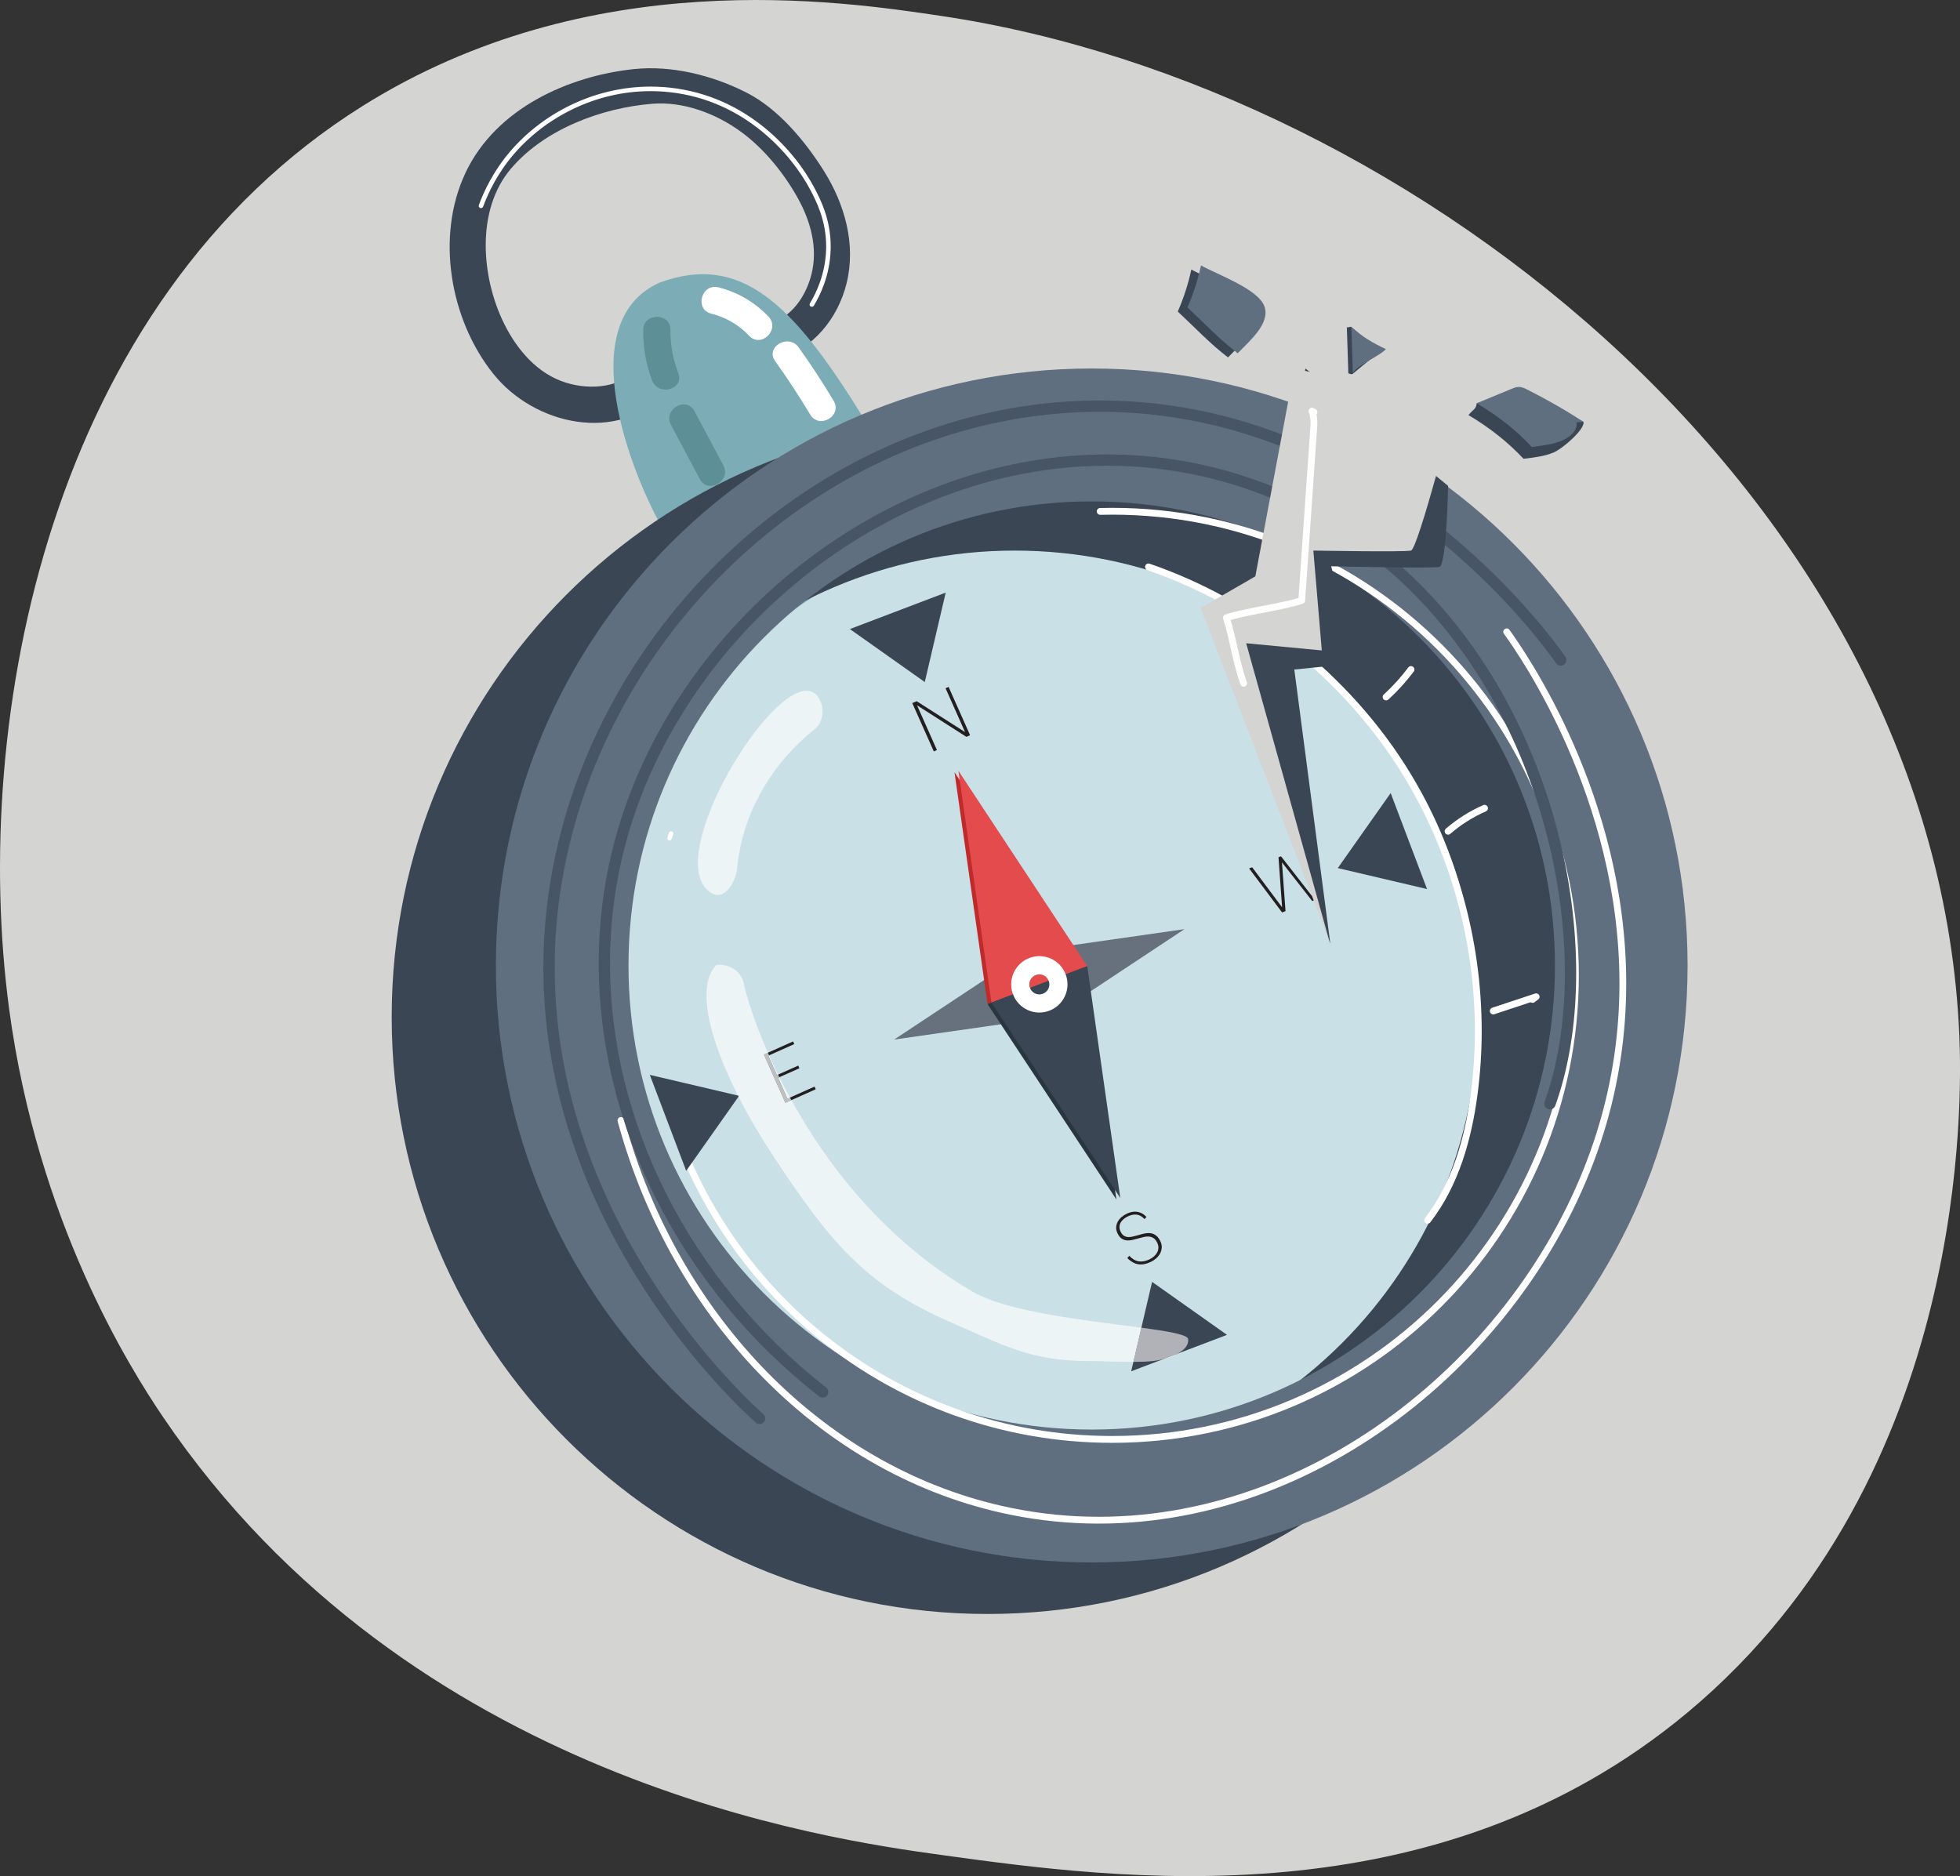 <?xml version="1.0" encoding="UTF-8"?><svg xmlns="http://www.w3.org/2000/svg" xmlns:xlink="http://www.w3.org/1999/xlink" viewBox="0 0 729.33 698.15"><rect x="0" y="0" width="729.33" height="698.15" fill="#333333" stroke="none"/><defs><style>.e{fill:none;}.f{fill:#fff;}.g{fill:#ecf4f5;}.h{fill:#7cacb6;}.i{fill:#66717d;}.j{fill:#b1b2b8;}.k{fill:#c12a2b;}.l{fill:#bec0c2;}.m{fill:#c9e0e7;}.n{fill:#d4d4d3;}.o{fill:#e34b4c;}.p{fill:#231f20;}.q{fill:#29363f;}.r{fill:#475564;}.s{fill:#3a4653;}.t{fill:#5d8f96;}.u{fill:#606f80;}.v{clip-path:url(#d);}</style><clipPath id="d"><rect class="e" width="729.33" height="698.15"/></clipPath></defs><g id="a"/><g id="b"><g id="c"><g class="v"><path class="n" d="M350.23,690.28c-41.3-5.71-197.72-27.31-289.57-162.98-12.45-18.38-46.65-72.76-57.25-151.77C-11.02,267.96,18.05,112.66,134.95,39.43,219.54-13.56,312.1,.24,350.23,5.93c178.33,26.59,370.61,182.49,378.86,379.59,.89,21.28,4.6,163.34-100.92,251.56-94.03,78.6-212.36,62.26-277.93,53.2"/><path class="s" d="M589.24,157.01c-6.62-4.34-16.73-3.96-24.1-7.67-.95-.48-2-.97-3.17-.94-.89,.02-11.7,1.34-12.47,1.65-.27,2.35-1.23,2.11-3.07,4.42,7.91,4.69,14.83,10.18,20.47,16.25,3.9-.45,7.9-.92,11.26-2.36,3.36-1.44,11.66-8.65,11.07-11.36"/><path class="u" d="M589.24,157.01c-6.62-4.34-13.65-8.37-21.03-12.08-.95-.48-2-.97-3.17-.94-.89,.02-1.7,.35-2.47,.67-4.36,1.8-8.71,3.6-13.07,5.4,7.91,4.69,14.83,10.18,20.47,16.25,3.9-.44,7.9-.92,11.26-2.35,3.36-1.44,5.95-4.09,5.37-6.8"/><path class="s" d="M173.21,64.31c11.38-24.1,38.49-36.07,62.72-38.6,13.91-1.45,29.11,2.24,41.98,8.82,11.73,6,21.63,17.93,28.56,28.91,7.85,12.44,12.15,27.48,8.53,42.07-3.23,12.99-12.35,24.21-25.33,28.16-8.33,2.53-11.89-10.51-3.59-13.04,8.52-2.59,13.83-10.35,15.91-18.71,2.39-9.63-.35-19.58-5.05-28.07-5.12-9.25-12.57-18.48-21.12-24.74-9.64-7.06-21.69-11.39-33.03-10.5-18.41,1.45-39.95,9.19-52.68,24.17-13.15,15.47-11,40.59-2.5,57.72,4.79,9.66,12.4,18.63,23,21.91,9.67,2.98,20.64,1.66,27.91-5.81,6.07-6.24,15.61,3.32,9.54,9.56-18.41,18.93-49.17,12.07-64.48-7.03-16.11-20.1-21.54-51.15-10.37-74.8"/><path class="h" d="M319.37,233.98h0c21.18-12.25,28.51-39.64,16.28-60.87l-15.11-18.78c-25.63-41.38-45.05-60.41-75.33-49.06-32.54,14.91-10.37,71.11,1.85,92.33l11.56,20.06c12.23,21.22,39.57,28.56,60.75,16.31"/><path class="m" d="M395.27,540.43c95.2,0,172.37-77.32,172.37-172.7s-77.17-172.7-172.37-172.7-172.37,77.32-172.37,172.7,77.17,172.7,172.37,172.7"/><path class="s" d="M377.58,550.29c95.2,0,172.37-77.32,172.37-172.7s-77.17-172.7-172.37-172.7-172.37,77.32-172.37,172.7,77.17,172.7,172.37,172.7m-10.11-393.98c122.45,0,221.72,99.46,221.72,222.15s-99.27,222.15-221.72,222.15-221.72-99.46-221.72-222.15,99.27-222.15,221.72-222.15"/><path class="u" d="M406.24,531.98c95.2,0,172.37-77.32,172.37-172.7s-77.17-172.7-172.37-172.7-172.37,77.32-172.37,172.7,77.17,172.7,172.37,172.7m0-394.85c122.45,0,221.72,99.46,221.72,222.15s-99.27,222.15-221.72,222.15-221.72-99.46-221.72-222.15,99.27-222.15,221.72-222.15"/><path class="f" d="M297.18,129.27c4.62,6.45,8.96,13.07,13.03,19.87,3.36,5.61-5.39,10.72-8.74,5.12-4.07-6.8-8.41-13.43-13.03-19.87-3.8-5.31,4.97-10.38,8.74-5.12"/><path class="f" d="M267.34,106.93c7.13,1.79,13.54,5.54,18.61,10.88,4.49,4.72-2.66,11.91-7.16,7.17-3.94-4.14-8.61-6.87-14.15-8.27-6.31-1.59-3.64-11.37,2.69-9.78"/><path class="t" d="M258.42,153.01l10.74,20.17c3.07,5.76-5.67,10.88-8.74,5.12-3.58-6.72-7.16-13.45-10.74-20.17-3.07-5.76,5.67-10.89,8.74-5.12"/><path class="t" d="M249.47,122.79c-.06,5.59,.94,10.84,2.93,16.07,2.32,6.11-7.46,8.75-9.76,2.7-2.28-6.01-3.35-12.33-3.29-18.76,.06-6.52,10.19-6.54,10.12,0"/><path class="f" d="M302.82,113.77c2.26-3.74,5.99-11.1,6.27-20.88,.01-.39,.02-.78,.02-1.16,0-10.08-3.78-17.47-6.09-21.85-3.51-6.66-9.7-15.19-18.66-22.46-8.96-7.27-20.7-13.28-35.23-14.82-2.38-.25-4.73-.37-7.06-.37-21.49,0-40.41,10.35-52.15,24.03-6.4,7.46-9.86,14.98-11.74,20.05-.16,.44,.06,.92,.5,1.09,.44,.16,.92-.06,1.09-.5,1.84-4.95,5.21-12.28,11.44-19.54,11.43-13.33,29.93-23.45,50.87-23.44,2.27,0,4.56,.12,6.88,.36,14.16,1.5,25.59,7.34,34.34,14.45,8.75,7.1,14.83,15.47,18.23,21.94,2.29,4.35,5.89,11.41,5.89,21.06,0,.37,0,.74-.02,1.11-.27,9.36-3.85,16.45-6.03,20.05-.24,.4-.11,.92,.29,1.16,.4,.24,.92,.11,1.16-.29"/><path class="f" d="M559.63,235.86c5.7,7.86,42.99,61.2,42.98,130.08,0,17.49-2.4,35.98-8.32,55.01-12.09,38.88-37.28,74.78-70.04,100.93-32.76,26.16-73.06,42.56-115.37,42.56-10.69,0-21.51-1.05-32.37-3.25-34.3-6.95-65.33-24.66-90.31-49.85-24.98-25.19-43.89-57.87-53.92-94.72-.18-.67-.88-1.07-1.55-.89-.68,.19-1.07,.88-.89,1.56,10.14,37.26,29.27,70.32,54.56,95.84,25.3,25.52,56.77,43.49,91.6,50.55,11.03,2.24,22.02,3.3,32.87,3.3,42.97,0,83.81-16.65,116.95-43.11,33.14-26.47,58.62-62.76,70.88-102.16,6-19.29,8.43-38.04,8.43-55.76-.02-69.81-37.65-123.51-43.46-131.57-.41-.57-1.2-.7-1.77-.28-.56,.41-.69,1.2-.28,1.77Z"/><path class="f" d="M248.89,309.91c-.19,.58-.37,1.16-.55,1.75-.14,.45,.11,.92,.56,1.06,.44,.14,.92-.11,1.06-.56,.18-.58,.36-1.16,.54-1.73,.14-.44-.1-.92-.54-1.06-.44-.14-.92,.1-1.06,.55Z"/><path class="f" d="M244.82,402.87c18.01,76.84,86.85,134.05,169.04,134.05,95.89,0,173.63-77.89,173.63-173.97s-77.74-173.97-173.63-173.97c-1.51,0-3.01,.02-4.51,.06-.7,.02-1.25,.6-1.23,1.3,.02,.7,.6,1.25,1.3,1.24,1.48-.04,2.96-.06,4.44-.06,47.25,0,90.02,19.18,120.99,50.21,30.97,31.03,50.11,73.88,50.12,121.22,0,47.35-19.15,90.2-50.12,121.22-30.97,31.03-73.73,50.21-120.99,50.21-80.99,0-148.83-56.38-166.58-132.09-.16-.68-.84-1.1-1.52-.95-.68,.16-1.1,.84-.94,1.52"/><path class="r" d="M582.49,244.4c-2.97-4.26-20.09-28.04-49.54-50.81-14.73-11.39-32.55-22.52-53.24-30.82-20.69-8.29-44.25-13.74-70.42-13.74-.74,0-1.48,0-2.22,.01-50.21,.59-96.75,21.12-132.73,53.54-35.97,32.42-61.43,76.74-69.46,125.07-1.85,11.11-2.69,21.91-2.69,32.36,0,49.09,18.49,90.3,37.58,119.77,19.1,29.49,38.81,47.28,41.52,49.65,.88,.77,2.21,.68,2.97-.2,.77-.88,.68-2.21-.2-2.98-2.49-2.18-21.96-19.75-40.75-48.77-18.8-29.03-36.91-69.47-36.9-117.47,0-10.22,.82-20.79,2.63-31.66,7.86-47.31,32.83-90.82,68.12-122.63,35.3-31.81,80.87-51.88,129.95-52.46,.73,0,1.45-.01,2.17-.01,25.58,0,48.6,5.32,68.85,13.44,30.38,12.18,54.56,30.68,71.66,46.91,17.1,16.23,27.12,30.18,29.24,33.22,.67,.96,1.98,1.19,2.93,.52,.96-.67,1.19-1.99,.52-2.94"/><path class="r" d="M307.38,516.32c-51.24-40.16-80.41-99.23-80.4-157.86,0-13.86,1.63-27.71,4.98-41.28,9.76-39.54,33.87-75.55,66.01-101.63,32.14-26.09,72.26-42.24,113.99-42.24,16.36,0,32.97,2.48,49.47,7.81,20.85,6.74,38.8,17.16,54.04,30.08,22.84,19.37,39.55,44.35,50.55,70.88,11,26.52,16.27,54.58,16.27,79.97,0,15.94-2.08,30.82-6.07,43.61-.48,1.52-.97,2.97-1.47,4.36-.39,1.1,.18,2.31,1.27,2.7,1.09,.4,2.3-.17,2.7-1.27,.52-1.44,1.03-2.94,1.52-4.52,4.15-13.28,6.27-28.57,6.27-44.87,0-34.63-9.54-73.86-29.77-107.99-20.22-34.11-51.21-63.13-94-76.95-16.92-5.47-33.98-8.02-50.76-8.01-42.83,0-83.85,16.55-116.65,43.18-32.8,26.63-57.43,63.36-67.45,103.9-3.44,13.91-5.1,28.1-5.1,42.29,0,60.04,29.81,120.26,82.02,161.18,.92,.72,2.24,.56,2.96-.36,.72-.92,.55-2.25-.36-2.97Z"/></g><polygon class="i" points="382.14 354.15 332.73 386.85 391.35 378.46 382.14 354.15"/><polygon class="i" points="440.76 345.76 382.14 354.15 391.35 378.46 440.76 345.76"/><polygon class="k" points="355.17 287.35 403.12 360.08 367.47 373.64 355.17 287.35"/><polygon class="q" points="415.42 446.36 403.12 360.08 367.47 373.64 415.42 446.36"/><polygon class="o" points="356.62 286.8 404.57 359.52 368.92 373.09 356.62 286.8"/><polygon class="s" points="416.87 445.81 404.57 359.52 368.92 373.09 416.87 445.81"/><polygon class="s" points="344.12 253.81 351.9 220.53 316.25 234.09 344.12 253.81"/><polygon class="s" points="428.7 477.02 420.92 510.3 456.57 496.74 428.7 477.02"/><path class="f" d="M380.11,368.83l-3.15,1.2c.79,2.08,2.19,3.8,3.91,4.96,1.72,1.17,3.76,1.81,5.88,1.81,1.24,0,2.5-.22,3.71-.69,2.08-.79,3.79-2.2,4.95-3.92,1.17-1.72,1.81-3.77,1.81-5.89,0-1.24-.22-2.5-.68-3.72h0c-.79-2.09-2.19-3.8-3.91-4.96-1.72-1.17-3.76-1.81-5.88-1.81-1.24,0-2.5,.22-3.72,.69-2.08,.79-3.78,2.19-4.95,3.92-1.16,1.72-1.81,3.77-1.81,5.89,0,1.24,.22,2.51,.68,3.73h0l3.15-1.2,3.15-1.2c-.17-.44-.24-.88-.24-1.32,0-.75,.23-1.48,.65-2.1,.42-.62,1-1.1,1.76-1.39,.44-.17,.88-.25,1.32-.25,.74,0,1.48,.23,2.1,.65,.61,.42,1.1,1.01,1.39,1.76h0c.17,.44,.24,.89,.25,1.32,0,.75-.23,1.49-.65,2.1-.42,.62-1,1.1-1.76,1.39-.44,.17-.88,.25-1.32,.25-.75,0-1.48-.23-2.1-.65-.61-.42-1.1-1.01-1.39-1.76h0l-3.15,1.2Z"/><polygon class="s" points="275.02 407.79 241.8 399.99 255.34 435.71 275.02 407.79"/><polygon class="s" points="497.8 323.04 531.01 330.84 517.48 295.12 497.8 323.04"/><polygon class="p" points="339.47 261.65 341.09 260.93 359.11 272.44 351.85 256.12 352.98 255.62 360.98 273.6 359.61 274.21 341.23 262.46 348.64 279.11 347.48 279.63 339.47 261.65"/><path class="p" d="M420.22,467.33c1.12,1.19,2.3,1.87,3.55,2.06,1.25,.19,2.6-.07,4.04-.78,.59-.29,1.13-.66,1.62-1.09,.49-.44,.88-.92,1.16-1.45,.28-.53,.43-1.11,.46-1.73,.02-.62-.13-1.26-.46-1.93-.39-.79-.84-1.35-1.36-1.68-.52-.33-1.09-.52-1.71-.57-.62-.05-1.27,0-1.95,.17-.68,.16-1.38,.34-2.08,.54-.72,.2-1.45,.39-2.17,.56-.72,.16-1.41,.22-2.08,.15-.66-.06-1.28-.29-1.86-.67-.57-.38-1.08-1.01-1.51-1.89-.39-.79-.56-1.55-.53-2.28,.04-.73,.22-1.41,.55-2.05,.33-.63,.79-1.21,1.38-1.72,.59-.51,1.23-.94,1.94-1.29,.66-.33,1.32-.55,1.98-.68,.66-.13,1.3-.15,1.93-.06,.62,.09,1.23,.29,1.82,.6,.58,.31,1.14,.75,1.66,1.31l-.71,.81c-.89-.98-1.86-1.53-2.92-1.66-1.06-.12-2.17,.1-3.33,.67-.57,.28-1.09,.61-1.55,1-.46,.38-.83,.82-1.1,1.3-.27,.48-.41,1.01-.43,1.58-.02,.58,.13,1.19,.45,1.85,.34,.68,.74,1.17,1.21,1.46,.47,.29,.99,.45,1.55,.48,.56,.03,1.16-.04,1.8-.19,.64-.15,1.29-.33,1.95-.51,.51-.15,1.01-.29,1.52-.43,.51-.13,1.01-.23,1.51-.3,.5-.06,1-.07,1.48-.02,.48,.05,.94,.18,1.38,.39,.44,.22,.86,.53,1.25,.93,.4,.41,.76,.95,1.09,1.62,.4,.81,.58,1.61,.54,2.38-.04,.77-.23,1.5-.58,2.17-.35,.68-.83,1.29-1.43,1.83-.6,.54-1.27,1-2,1.35-1.66,.82-3.21,1.12-4.66,.91-1.44-.21-2.82-.98-4.14-2.32l.73-.84Z"/><polygon class="p" points="487.54 314.51 486.31 314.98 488.14 333.37 476.67 318.65 475.74 319 477.08 337.64 465.93 322.73 464.8 323.16 477.07 339.55 478.35 339.06 477.02 320.9 488.28 335.29 489.53 334.81 487.54 314.51"/><polygon class="p" points="284.24 392.41 295.11 387.55 295.55 388.54 285.89 392.85 289.1 400.08 297.03 396.54 297.47 397.53 289.54 401.06 293.01 408.86 303.09 404.36 303.53 405.35 292.23 410.39 284.24 392.41"/><path class="f" d="M524.03,248.39c-2.72,3.62-5.77,6.99-9.11,10.05-.52,.47-.55,1.27-.08,1.79s1.27,.55,1.79,.08c3.46-3.17,6.62-6.65,9.43-10.4,.42-.56,.31-1.35-.25-1.78-.56-.42-1.35-.31-1.77,.25"/><path class="f" d="M551.91,299.61c-5.03,2.2-9.73,5.17-13.89,8.76-.53,.46-.59,1.26-.13,1.79,.46,.53,1.26,.59,1.78,.13,3.97-3.43,8.45-6.26,13.25-8.36,.64-.28,.93-1.03,.65-1.67-.28-.64-1.02-.93-1.66-.65Z"/><path class="f" d="M571.02,372.93c.45-.33,.9-.66,1.35-.99,.5-.37,.67-1.05,.38-1.6-.28-.55-.93-.82-1.52-.62-5.33,1.76-10.66,3.53-15.99,5.3-.66,.22-1.02,.94-.8,1.6,.22,.66,.93,1.02,1.6,.81,5.33-1.77,10.66-3.53,15.99-5.3l-.4-1.2-.75-1.02c-.45,.33-.9,.66-1.35,.99-.57,.41-.69,1.21-.28,1.77s1.2,.69,1.77,.28"/><path class="f" d="M532.24,454.85c10.54-13.66,15.35-30.8,17.58-47.71,1.02-7.79,1.53-15.64,1.53-23.49,0-34.04-9.5-68.07-27.4-97.02-22.03-35.63-56.61-63.26-96.18-76.86-.66-.23-1.38,.12-1.61,.79-.23,.66,.12,1.38,.78,1.61,39.01,13.4,73.14,40.68,94.85,75.8,17.65,28.54,27.02,62.12,27.02,95.68,0,7.74-.5,15.48-1.51,23.16-2.19,16.67-6.93,33.36-17.07,46.49-.43,.55-.33,1.35,.23,1.78,.55,.43,1.35,.33,1.78-.23Z"/><path class="n" d="M477.73,223.66c.95-2.29,1.92-4.62,3.48-6.55,.13-.16,.26-.32,.4-.47"/><path class="g" d="M300.11,257.05c-16.21,0-54.33,64.83-35.11,75.44,.7,.39,1.39,.56,2.06,.56,3.78,0,6.82-5.61,7.22-9.86,1.92-20.58,12.94-39.22,28.98-51.93,3.95-3.13,3.57-10.3,0-13.15-.91-.73-1.97-1.07-3.15-1.07"/><path class="g" d="M267.83,359.03c-.46,0-.92,.03-1.38,.09-7.74,8.56-1.92,28.63,8.15,48.57l.41,.1-.21,.3c3.77,7.42,8.12,14.8,12.57,21.56,21.41,32.51,34.5,48.53,66.54,62.47,18.74,8.15,29.46,14.35,50.72,14.35,4.16,0,10.87,.32,16.75,.32,.12,0,.24,0,.36,0l2.97-12.71c-19.35-2.6-49.62-5.71-62.86-13.45-32.93-19.25-54.29-47.51-67.38-71.24l-2.24,1-7.99-17.98,1.51-.67c-5.69-12.97-8.39-22.65-8.94-25.54-.82-4.36-4.66-7.16-8.97-7.16m18.34,33.69l-.29,.13,3.22,7.24,.43-.19c-1.21-2.48-2.33-4.88-3.35-7.17m3.83,8.14l-.47,.21,3.46,7.8,.95-.42c-1.41-2.59-2.73-5.12-3.95-7.59m148.16,102.89l-5.28,2.01c1.8-.47,3.69-1.14,5.28-2.01"/><path class="j" d="M424.71,494.07l-2.97,12.72c2.8,0,5.4-.09,7.41-.32,1.1-.13,2.39-.36,3.73-.71l5.29-2.01c2.45-1.34,4.21-3.15,3.95-5.43-.19-1.67-7.31-2.89-17.4-4.24"/><path class="j" d="M274.61,407.69c.07,.13,.13,.26,.2,.39l.21-.3-.41-.1Z"/><path class="l" d="M285.74,391.73l-1.51,.67,7.99,17.98,2.24-1c-.18-.32-.35-.63-.52-.95l-.95,.43-3.46-7.8,.47-.21c-.16-.32-.32-.64-.47-.96l-.43,.19-3.22-7.24,.29-.13c-.15-.33-.29-.66-.43-.98"/><path class="s" d="M538.85,180.83s-.57,29.52-3.22,30.14c-2.65,.62-40.3-.25-40.3-.25l9.4,36.09-23.11,2.34,13.4,102.01-44.14-124.93,20.35-11.75,14.54-77.36,53.09,43.7Z"/><path class="s" d="M443.3,100.29c-1.14,5.37-2.84,10.62-5.05,15.64,6.11,5.67,12.09,12.07,18.71,17.07,3.81-4.08,12.32-10.96,9.93-17.47-2.42-6.58-17.63-11.84-23.59-15.24"/><path class="u" d="M446.9,98.76c-1.14,5.37-2.84,10.62-5.05,15.64,6.11,5.67,12.09,12.07,18.71,17.07,3.81-4.08,12.32-10.96,9.93-17.47-2.42-6.58-17.63-11.84-23.59-15.24"/><path class="s" d="M501.73,139.06c-.19-5.78-.37-11.56-.56-17.35,.5,.44,1.19-.41,1.69,0,3.53,2.89,6.97,6.29,11.15,8.19-1.25,1.75-7.79,6.73-10.58,9.16-.71,.62-1.71-.46-1.69,0"/><path class="u" d="M503.42,139.06c-.19-5.78-.37-11.56-.56-17.35,4,3.55,8.07,6.02,12.83,8.19-1.57,2.19-12.35,6.92-12.27,9.16"/><path class="n" d="M541.53,150.48s-13.85,53.78-16.49,54.4c-2.65,.62-36.33,0-36.33,0l3.14,37.16-28.14-2.67,30.95,110.8-47.89-123.94,20.35-11.75,14.54-77.36,59.87,13.36Z"/><path class="f" d="M489.53,152.22c-.25-.13-.51-.26-.76-.38-.47-.23-1.03-.16-1.42,.2-.39,.35-.52,.91-.33,1.4,.47,1.22,.65,2.49,.65,3.86,0,.43-.02,.88-.05,1.33h0c-1.5,21.58-3,43.16-4.5,64.74l1.26,.09-.4-1.2c-3.47,1.15-8.65,2.16-13.85,3.17-5.21,1.01-10.42,2.01-14.16,3.24-.66,.22-1.02,.92-.81,1.58,1.3,4.2,2.16,8.16,3.06,12.15,.91,3.99,1.86,8.01,3.35,12.3,.23,.66,.95,1.01,1.61,.78,.66-.23,1.01-.95,.78-1.61-1.44-4.14-2.37-8.05-3.28-12.03-.9-3.97-1.77-8-3.11-12.33l-1.21,.37,.4,1.2c3.47-1.15,8.65-2.16,13.85-3.16,5.21-1.01,10.42-2.01,14.16-3.25,.49-.16,.83-.6,.87-1.12,1.5-21.58,3-43.16,4.5-64.74h0c.03-.5,.05-1,.05-1.51,0-1.58-.2-3.19-.82-4.78l-1.18,.46-.57,1.13c.25,.13,.51,.25,.76,.38,.62,.31,1.38,.06,1.7-.57,.31-.62,.06-1.39-.57-1.7"/></g></g></svg>